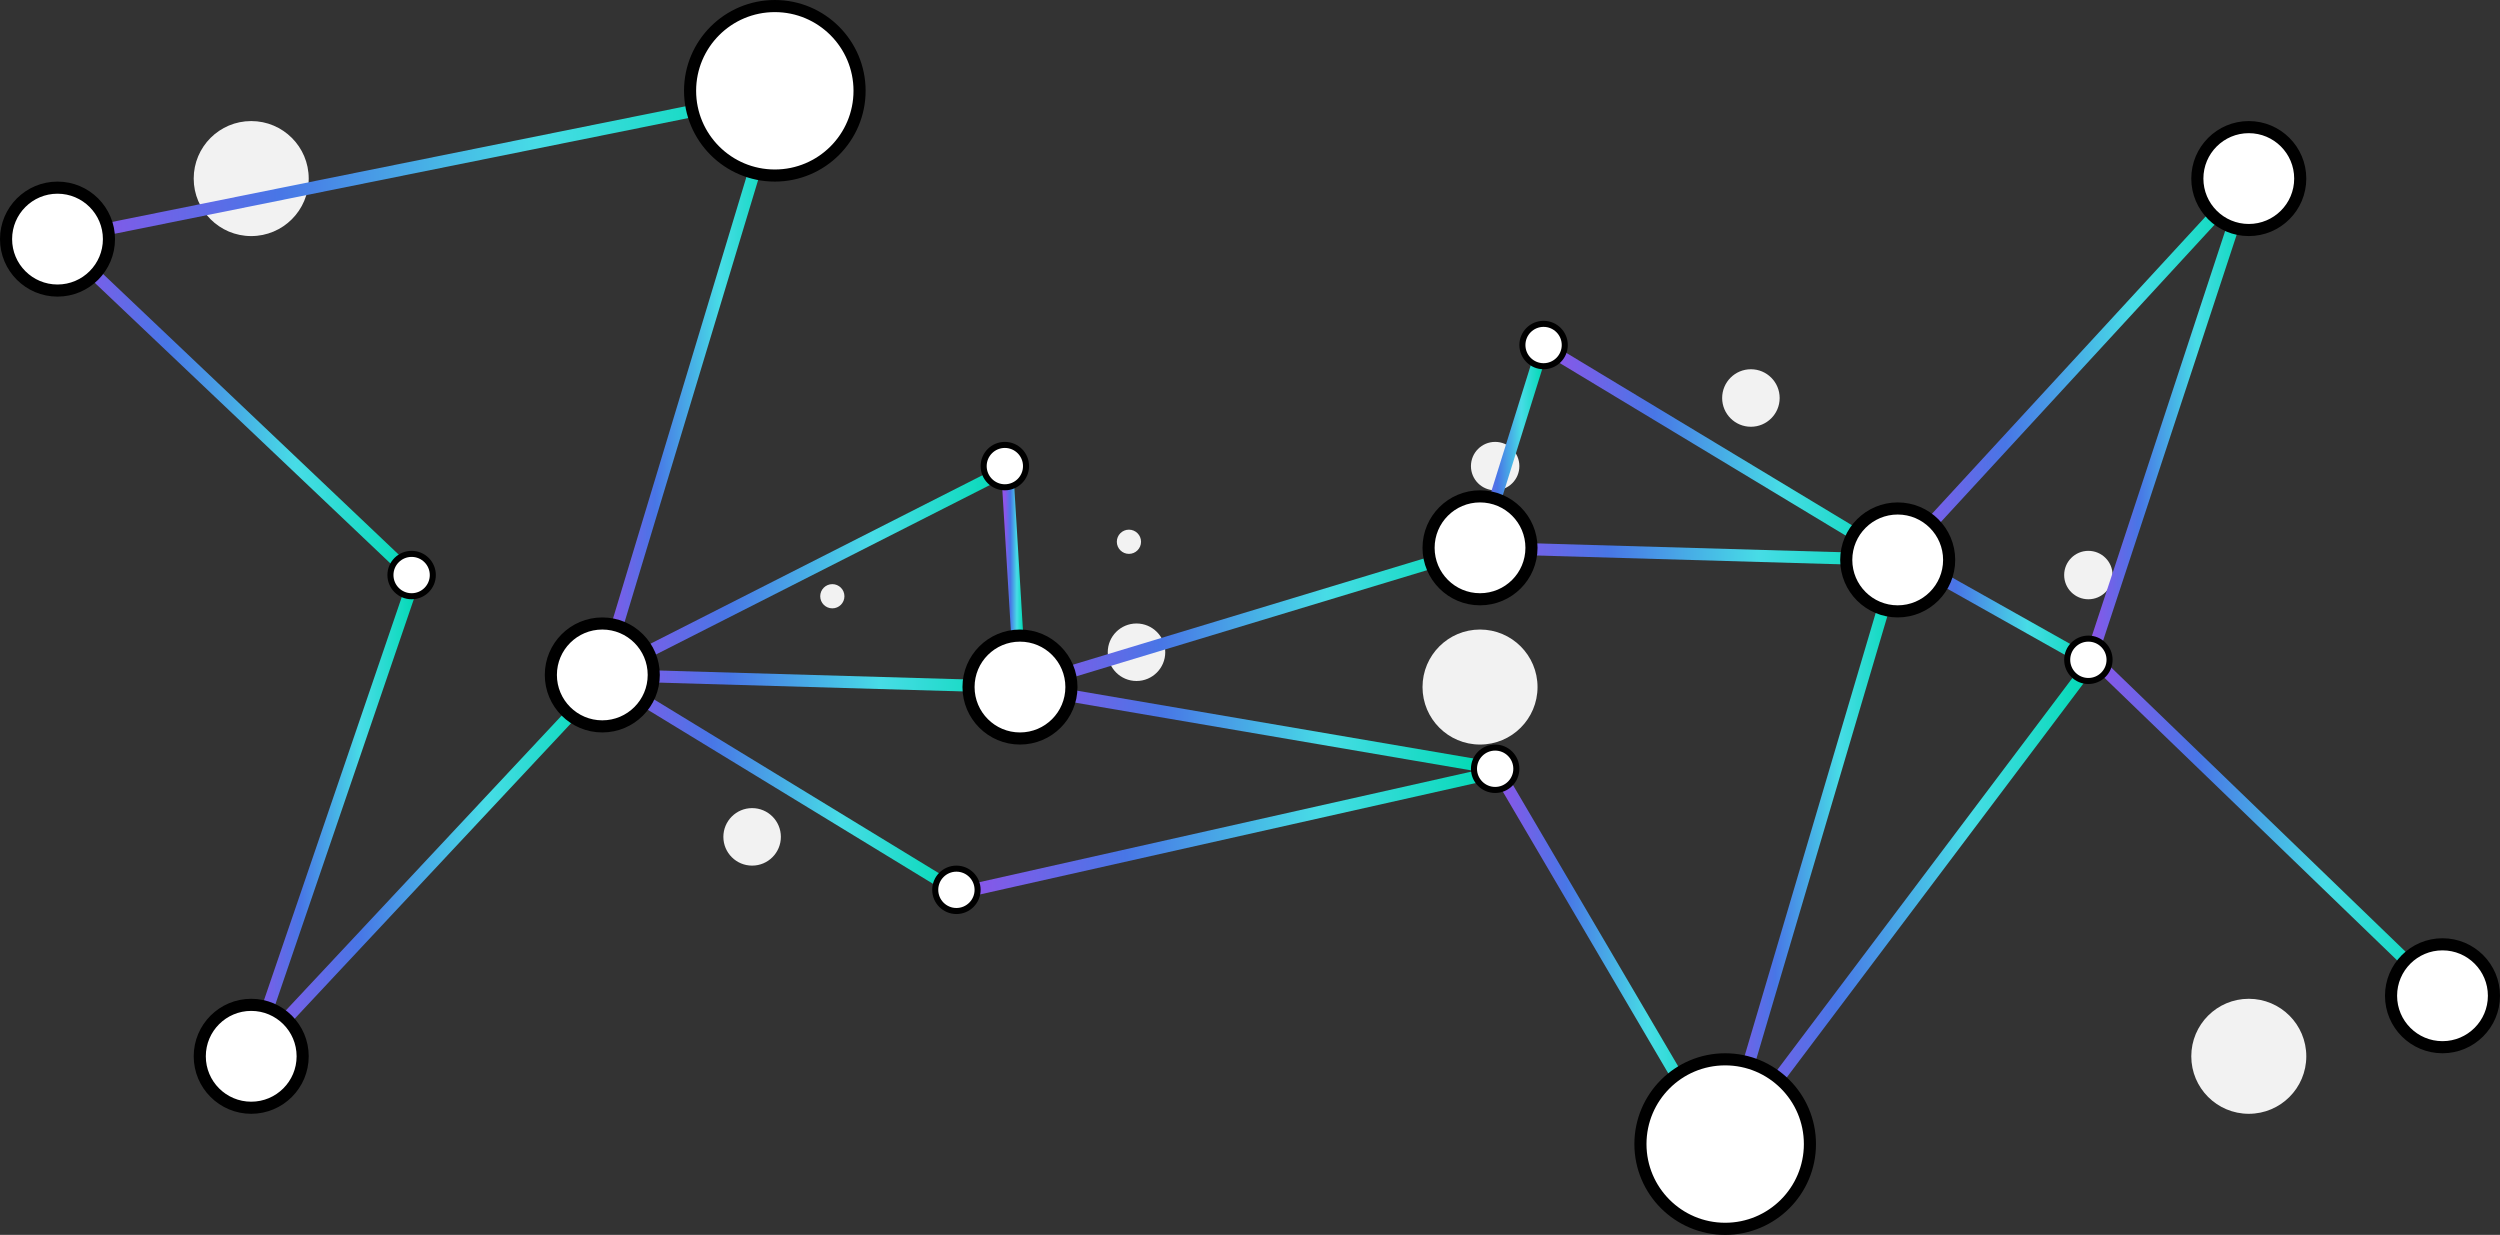 <svg width="413" height="204" viewBox="0 0 413 204" fill="none" xmlns="http://www.w3.org/2000/svg">
<rect x="0" y="0" width="413" height="204" fill="#333333" stroke="none"/>
<circle r="4" transform="matrix(-1 0 0 1 247 77)" fill="#F2F2F2"/>
<circle r="9.5" transform="matrix(-1 0 0 1 41.5 29.5)" fill="#F2F2F2"/>
<circle r="4" transform="matrix(-1 0 0 1 345 95)" fill="#F2F2F2"/>
<circle r="9.5" transform="matrix(-1 0 0 1 244.5 113.5)" fill="#F2F2F2"/>
<circle r="9.5" transform="matrix(-1 0 0 1 371.5 174.5)" fill="#F2F2F2"/>
<circle cx="186.5" cy="89.5" r="2" fill="#F2F2F2"/>
<circle cx="289.25" cy="65.75" r="4.75" fill="#F2F2F2"/>
<circle cx="137.5" cy="98.5" r="2" fill="#F2F2F2"/>
<circle cx="187.75" cy="107.75" r="4.75" fill="#F2F2F2"/>
<circle cx="124.25" cy="138.25" r="4.75" fill="#F2F2F2"/>
<path d="M9.5 39.5L128.5 15.5" stroke="url(#paint0_linear)" stroke-width="2" stroke-linecap="square"/>
<path d="M9.5 39.5L68.5 95.5" stroke="url(#paint1_linear)" stroke-width="2" stroke-linecap="square"/>
<path d="M128.5 15.5L99.5 111.5" stroke="url(#paint2_linear)" stroke-width="2" stroke-linecap="square"/>
<path d="M99.5 111.5L158.5 147.5" stroke="url(#paint3_linear)" stroke-width="2" stroke-linecap="square"/>
<path d="M99.5 111.5L168.5 113.5" stroke="url(#paint4_linear)" stroke-width="2" stroke-linecap="square"/>
<path d="M166.5 79.5L168.5 112.5" stroke="url(#paint5_linear)" stroke-width="2" stroke-linecap="square"/>
<path d="M168.5 113.5L244.5 90.5" stroke="url(#paint6_linear)" stroke-width="2" stroke-linecap="square"/>
<path d="M168.5 113.5L244.5 126.5" stroke="url(#paint7_linear)" stroke-width="2" stroke-linecap="square"/>
<path d="M68.5 95.5L41.5 174.5" stroke="url(#paint8_linear)" stroke-width="2" stroke-linecap="square"/>
<path d="M254.5 58.5L244.5 90.5" stroke="url(#paint9_linear)" stroke-width="2" stroke-linecap="square"/>
<path d="M244.5 90.5L313.5 92.5" stroke="url(#paint10_linear)" stroke-width="2" stroke-linecap="square"/>
<path d="M313.5 92.5L255.5 57.5" stroke="url(#paint11_linear)" stroke-width="2" stroke-linecap="square"/>
<path d="M313.5 92.5L284.5 190.5" stroke="url(#paint12_linear)" stroke-width="2" stroke-linecap="square"/>
<path d="M284.5 190.5L247.5 127.5" stroke="url(#paint13_linear)" stroke-width="2" stroke-linecap="square"/>
<path d="M158.5 147.5L247.5 127.5" stroke="url(#paint14_linear)" stroke-width="2" stroke-linecap="square"/>
<path d="M41.5 174.5L99.5 112.5" stroke="url(#paint15_linear)" stroke-width="2" stroke-linecap="square"/>
<path d="M99.5 111.5L166.5 77.5" stroke="url(#paint16_linear)" stroke-width="2" stroke-linecap="square"/>
<path d="M313.5 92.5L371.5 29.5" stroke="url(#paint17_linear)" stroke-width="2" stroke-linecap="square"/>
<path d="M345.5 109.5L313.5 91.5" stroke="url(#paint18_linear)" stroke-width="2" stroke-linecap="square"/>
<path d="M345.5 109.5L284.5 190.5" stroke="url(#paint19_linear)" stroke-width="2" stroke-linecap="square"/>
<path d="M345.5 108.5L403.5 164.5" stroke="url(#paint20_linear)" stroke-width="2" stroke-linecap="square"/>
<path d="M345.5 108.5L371.5 29.5" stroke="url(#paint21_linear)" stroke-width="2" stroke-linecap="square"/>
<circle cx="128" cy="15" r="14" fill="white" stroke="black" stroke-width="2"/>
<circle cx="68" cy="95" r="3.5" fill="white" stroke="black"/>
<circle cx="247" cy="127" r="3.5" fill="white" stroke="black"/>
<circle cx="255" cy="57" r="3.5" fill="white" stroke="black"/>
<circle cx="168.5" cy="113.5" r="8.5" fill="white" stroke="black" stroke-width="2"/>
<circle cx="313.5" cy="92.5" r="8.5" fill="white" stroke="black" stroke-width="2"/>
<circle cx="41.5" cy="174.5" r="8.5" fill="white" stroke="black" stroke-width="2"/>
<circle cx="9.5" cy="39.5" r="8.5" fill="white" stroke="black" stroke-width="2"/>
<circle cx="285" cy="189" r="14" transform="rotate(-180 285 189)" fill="white" stroke="black" stroke-width="2"/>
<circle cx="345" cy="109" r="3.5" transform="rotate(-180 345 109)" fill="white" stroke="black"/>
<circle cx="166" cy="77" r="3.5" transform="rotate(-180 166 77)" fill="white" stroke="black"/>
<circle cx="158" cy="147" r="3.5" transform="rotate(-180 158 147)" fill="white" stroke="black"/>
<circle cx="244.5" cy="90.5" r="8.5" transform="rotate(-180 244.5 90.5)" fill="white" stroke="black" stroke-width="2"/>
<circle cx="99.5" cy="111.5" r="8.5" transform="rotate(-180 99.5 111.5)" fill="white" stroke="black" stroke-width="2"/>
<circle cx="371.5" cy="29.5" r="8.5" transform="rotate(-180 371.5 29.5)" fill="white" stroke="black" stroke-width="2"/>
<circle cx="403.5" cy="164.5" r="8.5" transform="rotate(-180 403.5 164.5)" fill="white" stroke="black" stroke-width="2"/>
<defs>
<linearGradient id="paint0_linear" x1="129" y1="15.107" x2="10.026" y2="15.107" gradientUnits="userSpaceOnUse">
<stop stop-color="#00DAB3"/>
<stop offset="0.339" stop-color="#47DCE6"/>
<stop offset="0.697" stop-color="#4876E6"/>
<stop offset="1" stop-color="#8E54E9"/>
</linearGradient>
<linearGradient id="paint1_linear" x1="69" y1="39.244" x2="9.513" y2="39.244" gradientUnits="userSpaceOnUse">
<stop stop-color="#00DAB3"/>
<stop offset="0.339" stop-color="#47DCE6"/>
<stop offset="0.697" stop-color="#4876E6"/>
<stop offset="1" stop-color="#8E54E9"/>
</linearGradient>
<linearGradient id="paint2_linear" x1="129" y1="15.415" x2="99.256" y2="15.415" gradientUnits="userSpaceOnUse">
<stop stop-color="#00DAB3"/>
<stop offset="0.339" stop-color="#47DCE6"/>
<stop offset="0.697" stop-color="#4876E6"/>
<stop offset="1" stop-color="#8E54E9"/>
</linearGradient>
<linearGradient id="paint3_linear" x1="159" y1="111.158" x2="99.513" y2="111.158" gradientUnits="userSpaceOnUse">
<stop stop-color="#00DAB3"/>
<stop offset="0.339" stop-color="#47DCE6"/>
<stop offset="0.697" stop-color="#4876E6"/>
<stop offset="1" stop-color="#8E54E9"/>
</linearGradient>
<linearGradient id="paint4_linear" x1="169" y1="111.013" x2="99.598" y2="111.013" gradientUnits="userSpaceOnUse">
<stop stop-color="#00DAB3"/>
<stop offset="0.339" stop-color="#47DCE6"/>
<stop offset="0.697" stop-color="#4876E6"/>
<stop offset="1" stop-color="#8E54E9"/>
</linearGradient>
<linearGradient id="paint5_linear" x1="169" y1="79.145" x2="166.026" y2="79.145" gradientUnits="userSpaceOnUse">
<stop stop-color="#00DAB3"/>
<stop offset="0.339" stop-color="#47DCE6"/>
<stop offset="0.697" stop-color="#4876E6"/>
<stop offset="1" stop-color="#8E54E9"/>
</linearGradient>
<linearGradient id="paint6_linear" x1="245" y1="90.103" x2="168.658" y2="90.103" gradientUnits="userSpaceOnUse">
<stop stop-color="#00DAB3"/>
<stop offset="0.339" stop-color="#47DCE6"/>
<stop offset="0.697" stop-color="#4876E6"/>
<stop offset="1" stop-color="#8E54E9"/>
</linearGradient>
<linearGradient id="paint7_linear" x1="245" y1="113.06" x2="168.658" y2="113.06" gradientUnits="userSpaceOnUse">
<stop stop-color="#00DAB3"/>
<stop offset="0.339" stop-color="#47DCE6"/>
<stop offset="0.697" stop-color="#4876E6"/>
<stop offset="1" stop-color="#8E54E9"/>
</linearGradient>
<linearGradient id="paint8_linear" x1="69" y1="95.342" x2="41.239" y2="95.342" gradientUnits="userSpaceOnUse">
<stop stop-color="#00DAB3"/>
<stop offset="0.339" stop-color="#47DCE6"/>
<stop offset="0.697" stop-color="#4876E6"/>
<stop offset="1" stop-color="#8E54E9"/>
</linearGradient>
<linearGradient id="paint9_linear" x1="255" y1="58.141" x2="244.094" y2="58.141" gradientUnits="userSpaceOnUse">
<stop stop-color="#00DAB3"/>
<stop offset="0.339" stop-color="#47DCE6"/>
<stop offset="0.697" stop-color="#4876E6"/>
<stop offset="1" stop-color="#8E54E9"/>
</linearGradient>
<linearGradient id="paint10_linear" x1="314" y1="90.013" x2="244.598" y2="90.013" gradientUnits="userSpaceOnUse">
<stop stop-color="#00DAB3"/>
<stop offset="0.339" stop-color="#47DCE6"/>
<stop offset="0.697" stop-color="#4876E6"/>
<stop offset="1" stop-color="#8E54E9"/>
</linearGradient>
<linearGradient id="paint11_linear" x1="314" y1="57.154" x2="255.504" y2="57.154" gradientUnits="userSpaceOnUse">
<stop stop-color="#00DAB3"/>
<stop offset="0.339" stop-color="#47DCE6"/>
<stop offset="0.697" stop-color="#4876E6"/>
<stop offset="1" stop-color="#8E54E9"/>
</linearGradient>
<linearGradient id="paint12_linear" x1="314" y1="92.423" x2="284.256" y2="92.423" gradientUnits="userSpaceOnUse">
<stop stop-color="#00DAB3"/>
<stop offset="0.339" stop-color="#47DCE6"/>
<stop offset="0.697" stop-color="#4876E6"/>
<stop offset="1" stop-color="#8E54E9"/>
</linearGradient>
<linearGradient id="paint13_linear" x1="285" y1="127.274" x2="247.325" y2="127.274" gradientUnits="userSpaceOnUse">
<stop stop-color="#00DAB3"/>
<stop offset="0.339" stop-color="#47DCE6"/>
<stop offset="0.697" stop-color="#4876E6"/>
<stop offset="1" stop-color="#8E54E9"/>
</linearGradient>
<linearGradient id="paint14_linear" x1="248" y1="127.09" x2="158.769" y2="127.09" gradientUnits="userSpaceOnUse">
<stop stop-color="#00DAB3"/>
<stop offset="0.339" stop-color="#47DCE6"/>
<stop offset="0.697" stop-color="#4876E6"/>
<stop offset="1" stop-color="#8E54E9"/>
</linearGradient>
<linearGradient id="paint15_linear" x1="100" y1="112.269" x2="41.504" y2="112.269" gradientUnits="userSpaceOnUse">
<stop stop-color="#00DAB3"/>
<stop offset="0.339" stop-color="#47DCE6"/>
<stop offset="0.697" stop-color="#4876E6"/>
<stop offset="1" stop-color="#8E54E9"/>
</linearGradient>
<linearGradient id="paint16_linear" x1="167" y1="77.15" x2="99.581" y2="77.15" gradientUnits="userSpaceOnUse">
<stop stop-color="#00DAB3"/>
<stop offset="0.339" stop-color="#47DCE6"/>
<stop offset="0.697" stop-color="#4876E6"/>
<stop offset="1" stop-color="#8E54E9"/>
</linearGradient>
<linearGradient id="paint17_linear" x1="372" y1="29.273" x2="313.504" y2="29.273" gradientUnits="userSpaceOnUse">
<stop stop-color="#00DAB3"/>
<stop offset="0.339" stop-color="#47DCE6"/>
<stop offset="0.697" stop-color="#4876E6"/>
<stop offset="1" stop-color="#8E54E9"/>
</linearGradient>
<linearGradient id="paint18_linear" x1="346" y1="91.081" x2="313.282" y2="91.081" gradientUnits="userSpaceOnUse">
<stop stop-color="#00DAB3"/>
<stop offset="0.339" stop-color="#47DCE6"/>
<stop offset="0.697" stop-color="#4876E6"/>
<stop offset="1" stop-color="#8E54E9"/>
</linearGradient>
<linearGradient id="paint19_linear" x1="346" y1="109.35" x2="284.53" y2="109.35" gradientUnits="userSpaceOnUse">
<stop stop-color="#00DAB3"/>
<stop offset="0.339" stop-color="#47DCE6"/>
<stop offset="0.697" stop-color="#4876E6"/>
<stop offset="1" stop-color="#8E54E9"/>
</linearGradient>
<linearGradient id="paint20_linear" x1="404" y1="108.244" x2="345.504" y2="108.244" gradientUnits="userSpaceOnUse">
<stop stop-color="#00DAB3"/>
<stop offset="0.339" stop-color="#47DCE6"/>
<stop offset="0.697" stop-color="#4876E6"/>
<stop offset="1" stop-color="#8E54E9"/>
</linearGradient>
<linearGradient id="paint21_linear" x1="372" y1="29.342" x2="345.231" y2="29.342" gradientUnits="userSpaceOnUse">
<stop stop-color="#00DAB3"/>
<stop offset="0.339" stop-color="#47DCE6"/>
<stop offset="0.697" stop-color="#4876E6"/>
<stop offset="1" stop-color="#8E54E9"/>
</linearGradient>
</defs>
</svg>
